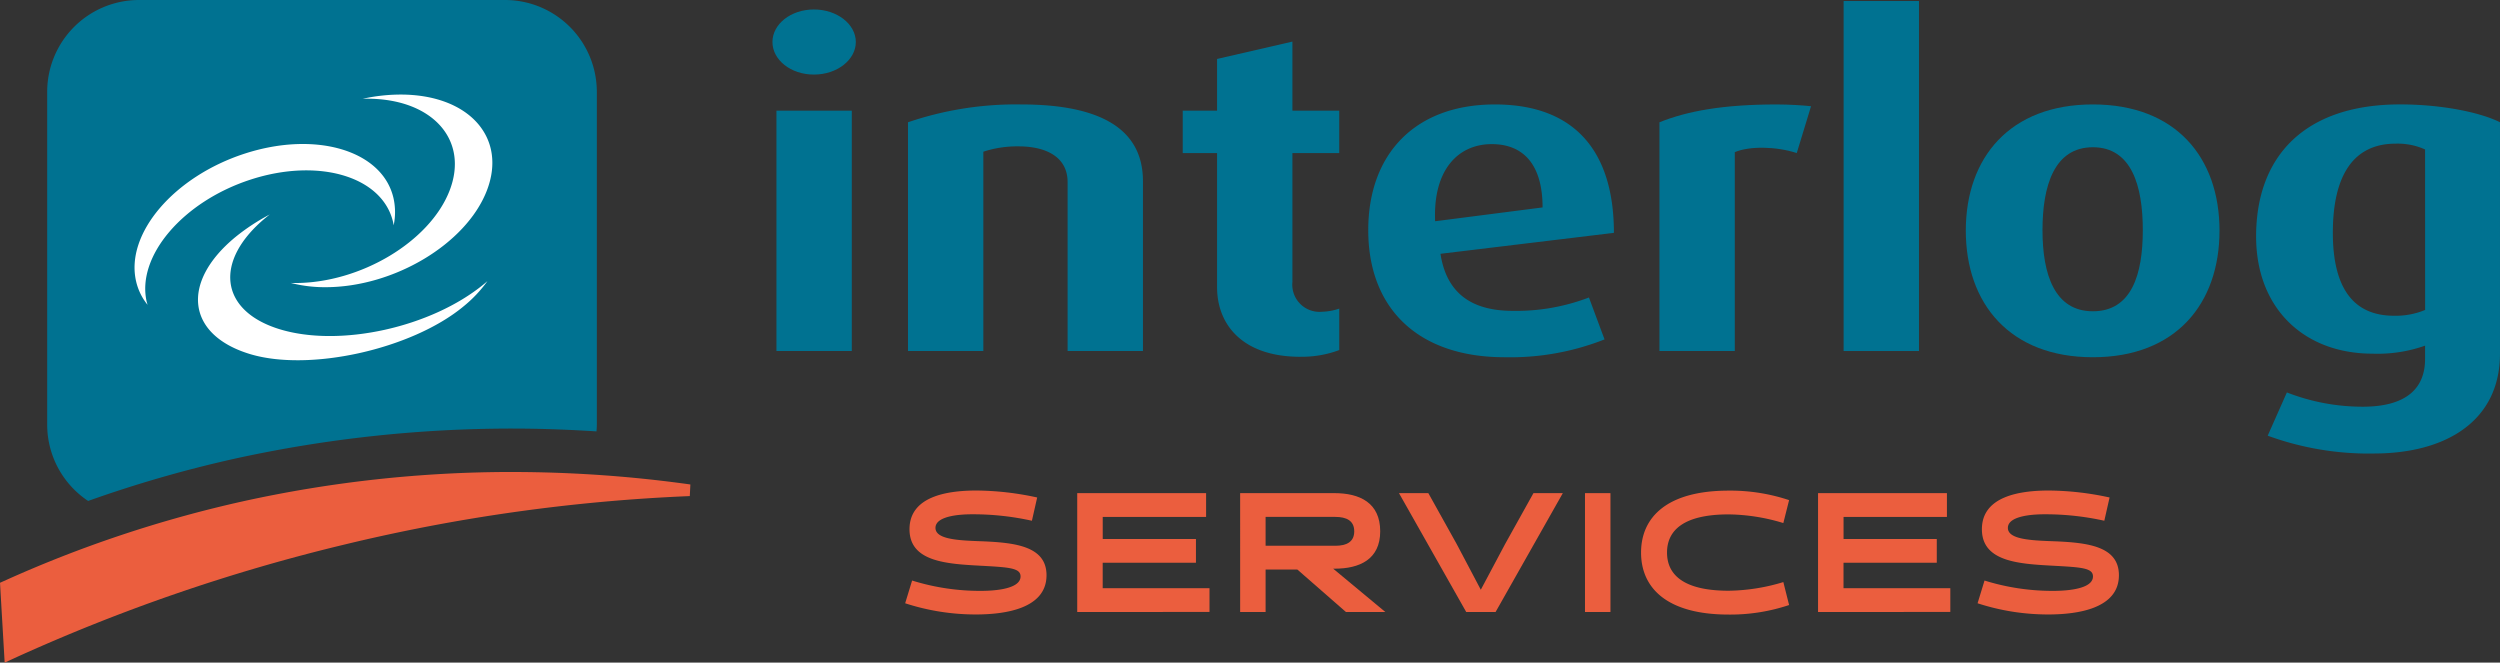 <svg xmlns="http://www.w3.org/2000/svg" xmlns:xlink="http://www.w3.org/1999/xlink" width="314.404" height="83.333" viewBox="0 0 314.404 83.333"><rect x="0" y="0" width="314.404" height="83.333" fill="#333333" stroke="none"/><defs><clipPath id="clip-path"><rect id="Ret&#xE2;ngulo_59" data-name="Ret&#xE2;ngulo 59" width="314.404" height="83.333" fill="none"></rect></clipPath></defs><g id="Grupo_1471" data-name="Grupo 1471" transform="translate(0 0)"><g id="Grupo_1470" data-name="Grupo 1470" transform="translate(0 0)" clip-path="url(#clip-path)"><path id="Caminho_1116" data-name="Caminho 1116" d="M92.8,9.261c-2.916,0-5.215-1.851-5.215-4.094s2.3-4.092,5.215-4.092,5.27,1.849,5.27,4.092S95.713,9.261,92.8,9.261M88.088,13.8h9.477V44.025H88.088Z" transform="translate(9.559 0.117)" fill="#007291"></path><path id="Caminho_1117" data-name="Caminho 1117" d="M123.026,42.85V21.6c0-3.14-2.691-4.485-6.167-4.485a13.662,13.662,0,0,0-4.43.672V42.85h-9.475V14.086a42.056,42.056,0,0,1,14.24-2.243c9.869,0,15.308,3.029,15.308,9.644V42.85Z" transform="translate(11.237 1.292)" fill="#007291"></path><path id="Caminho_1118" data-name="Caminho 1118" d="M148.909,44.357c-7.4,0-10.485-4.149-10.485-8.747V18.732h-4.318V13.406h4.318V6.9L147.9,4.716v8.69h5.887v5.326H147.9v16.2a3.423,3.423,0,0,0,3.756,3.757,7.107,7.107,0,0,0,2.132-.393v5.214a13.322,13.322,0,0,1-4.878.842" transform="translate(14.637 0.514)" fill="#007291"></path><path id="Caminho_1119" data-name="Caminho 1119" d="M164.224,30.626c.729,4.766,3.7,7.176,9.084,7.176a25.57,25.57,0,0,0,9.587-1.681l1.962,5.271a32.282,32.282,0,0,1-12.56,2.243c-10.933,0-17.156-6.168-17.156-15.979,0-9.589,5.887-15.812,15.924-15.812,10.092,0,14.97,5.944,14.97,16.148Zm6.447-13.793c-4.2,0-7.4,3.2-7.121,9.7l13.514-1.739c0-5.383-2.411-7.961-6.393-7.961" transform="translate(16.933 1.292)" fill="#007291"></path><path id="Caminho_1120" data-name="Caminho 1120" d="M205.428,17.955c-2.58-.841-5.944-.9-7.794-.112V42.85h-9.475V14.087c3.476-1.4,7.961-2.243,14.746-2.243,1.514,0,3.364.112,4.318.224Z" transform="translate(20.536 1.292)" fill="#007291"></path><rect id="Ret&#xE2;ngulo_57" data-name="Ret&#xE2;ngulo 57" width="9.477" height="44.015" transform="translate(231.857 0.128)" fill="#007291"></rect><path id="Caminho_1121" data-name="Caminho 1121" d="M238.874,43.634c-10.428,0-15.979-6.728-15.979-15.923s5.551-15.869,15.979-15.869S254.8,18.514,254.8,27.712s-5.5,15.923-15.925,15.923m0-26.409c-4.878,0-6.335,4.878-6.335,10.429s1.514,10.2,6.335,10.2c4.879,0,6.28-4.653,6.28-10.2s-1.4-10.429-6.28-10.429" transform="translate(24.328 1.292)" fill="#007291"></path><path id="Caminho_1122" data-name="Caminho 1122" d="M270.616,55.745A37.1,37.1,0,0,1,257.27,53.5l2.411-5.438a26.229,26.229,0,0,0,9.532,1.795c5.55,0,7.849-2.356,7.849-6V42.177a17.856,17.856,0,0,1-6.616,1.008c-8.578,0-14.634-5.662-14.634-14.746,0-10.036,6.056-16.6,18.11-16.6,5.271,0,10.092,1.009,12.56,2.243v29.1c0,8.468-6.785,12.56-15.867,12.56m6.447-38.239a8.381,8.381,0,0,0-3.7-.729c-5.27,0-7.9,3.925-7.9,11.213,0,7.009,2.635,10.429,7.682,10.429a9.616,9.616,0,0,0,3.924-.729Z" transform="translate(27.92 1.292)" fill="#007291"></path><path id="Caminho_1123" data-name="Caminho 1123" d="M102.632,69.8l.874-2.862a28.664,28.664,0,0,0,8.6,1.3c.982,0,5.04-.043,5.04-1.816,0-1.067-1.452-1.152-5-1.345-4.291-.234-8.967-.49-8.967-4.59s4.654-4.869,8.412-4.869a36.666,36.666,0,0,1,7.644.876l-.662,2.925a34.085,34.085,0,0,0-7.516-.812c-.769,0-4.612.022-4.612,1.709,0,1.452,2.86,1.581,5.85,1.686,4.186.172,8.115.62,8.115,4.271,0,4.185-5.168,4.932-8.882,4.932a28.6,28.6,0,0,1-8.9-1.41" transform="translate(11.202 6.071)" fill="#eb5e3e"></path><path id="Caminho_1124" data-name="Caminho 1124" d="M122.143,70.862V55.915H138.35v2.99h-13V61.68h11.724V64.67H125.345v3.2h13.432v2.989Z" transform="translate(13.331 6.102)" fill="#eb5e3e"></path><path id="Caminho_1125" data-name="Caminho 1125" d="M140.615,55.915h11.85c3.2,0,5.765,1.218,5.765,4.8,0,3.524-2.583,4.7-5.722,4.7h-.192l6.555,5.445h-4.955l-6.107-5.337h-3.993v5.337h-3.2Zm11.958,6.619c1.41,0,2.391-.469,2.391-1.815s-.982-1.815-2.391-1.815h-8.756v3.629Z" transform="translate(15.347 6.102)" fill="#eb5e3e"></path><path id="Caminho_1126" data-name="Caminho 1126" d="M179.23,55.915l-8.456,14.947h-3.693l-8.456-14.947h3.693l3.567,6.405,3.031,5.744,3.053-5.744,3.567-6.405Z" transform="translate(17.313 6.103)" fill="#eb5e3e"></path><rect id="Ret&#xE2;ngulo_58" data-name="Ret&#xE2;ngulo 58" width="3.202" height="14.947" transform="translate(199.331 62.018)" fill="#eb5e3e"></rect><path id="Caminho_1127" data-name="Caminho 1127" d="M204.691,70.018a23.281,23.281,0,0,1-7.6,1.2c-7.772,0-11.017-3.353-11.017-7.794s3.245-7.793,11.017-7.793a23.324,23.324,0,0,1,7.6,1.195l-.725,2.883a24.415,24.415,0,0,0-6.876-1.089c-5.637,0-7.751,1.986-7.751,4.8s2.114,4.8,7.751,4.8a24.415,24.415,0,0,0,6.876-1.088Z" transform="translate(20.309 6.071)" fill="#eb5e3e"></path><path id="Caminho_1128" data-name="Caminho 1128" d="M206.142,70.862V55.915h16.207v2.99h-13V61.68h11.724V64.67H209.344v3.2h13.432v2.989Z" transform="translate(22.499 6.102)" fill="#eb5e3e"></path><path id="Caminho_1129" data-name="Caminho 1129" d="M224.229,69.8l.875-2.862a28.659,28.659,0,0,0,8.6,1.3c.982,0,5.039-.043,5.039-1.816,0-1.067-1.451-1.152-5-1.345-4.291-.234-8.969-.49-8.969-4.59s4.655-4.869,8.414-4.869a36.664,36.664,0,0,1,7.643.876l-.662,2.925a34.093,34.093,0,0,0-7.516-.812c-.769,0-4.612.022-4.612,1.709,0,1.452,2.86,1.581,5.85,1.686,4.186.172,8.114.62,8.114,4.271,0,4.185-5.167,4.932-8.883,4.932a28.614,28.614,0,0,1-8.9-1.41" transform="translate(24.473 6.071)" fill="#eb5e3e"></path><path id="Caminho_1130" data-name="Caminho 1130" d="M10.5,63a155.954,155.954,0,0,1,18.24-5.272,162.489,162.489,0,0,1,35.113-3.831c3.509,0,7.044.129,10.578.355.02-.275.043-.55.043-.831v-41.9A11.556,11.556,0,0,0,62.949,0H16.871A11.553,11.553,0,0,0,5.351,11.521v41.9A11.529,11.529,0,0,0,10.5,63" transform="translate(0.584 0)" fill="#007291"></path><path id="Caminho_1131" data-name="Caminho 1131" d="M46.782,10.722a22.29,22.29,0,0,0-4.776.533c.182-.01.373-.013.559-.013,8.223,0,12.865,5.191,10.366,11.588S41.743,34.423,33.519,34.423c-.185,0-.367,0-.555-.012a17.044,17.044,0,0,0,4.366.537c8.593,0,17.678-5.426,20.286-12.117S55.376,10.722,46.782,10.722" transform="translate(3.598 1.17)" fill="#fff"></path><path id="Caminho_1132" data-name="Caminho 1132" d="M15.45,33.593a7.248,7.248,0,0,0,1.441,2.957c-.035-.128-.072-.254-.108-.385C15.472,30.437,21.34,23.552,29.894,20.79s16.56-.362,17.877,5.369c.03.129.05.258.071.393a8.033,8.033,0,0,0-.02-3.415c-1.373-5.987-9.735-8.5-18.679-5.61S14.072,27.61,15.45,33.593" transform="translate(1.665 1.782)" fill="#fff"></path><path id="Caminho_1133" data-name="Caminho 1133" d="M55.792,35.92A16.51,16.51,0,0,0,58.85,32.7c-.143.121-.284.248-.436.369-6.626,5.455-18.133,8-25.7,5.678s-8.321-8.617-1.69-14.069c.146-.123.3-.242.458-.362a25.991,25.991,0,0,0-4.315,2.834c-6.923,5.7-6.136,12.286,1.772,14.708,7.476,2.29,20.352-.587,26.852-5.937" transform="translate(2.45 2.654)" fill="#fff"></path><path id="Caminho_1134" data-name="Caminho 1134" d="M64.434,53.516a157,157,0,0,0-33.931,3.7A154.355,154.355,0,0,0,.463,67.243L0,67.45l.03.507.494,8.459.062,1.077.979-.453A229.228,229.228,0,0,1,43.3,62.648a223.725,223.725,0,0,1,43.45-6.1l.072-1.461a161.773,161.773,0,0,0-22.385-1.568" transform="translate(0 5.841)" fill="#eb5e3e"></path></g></g></svg>